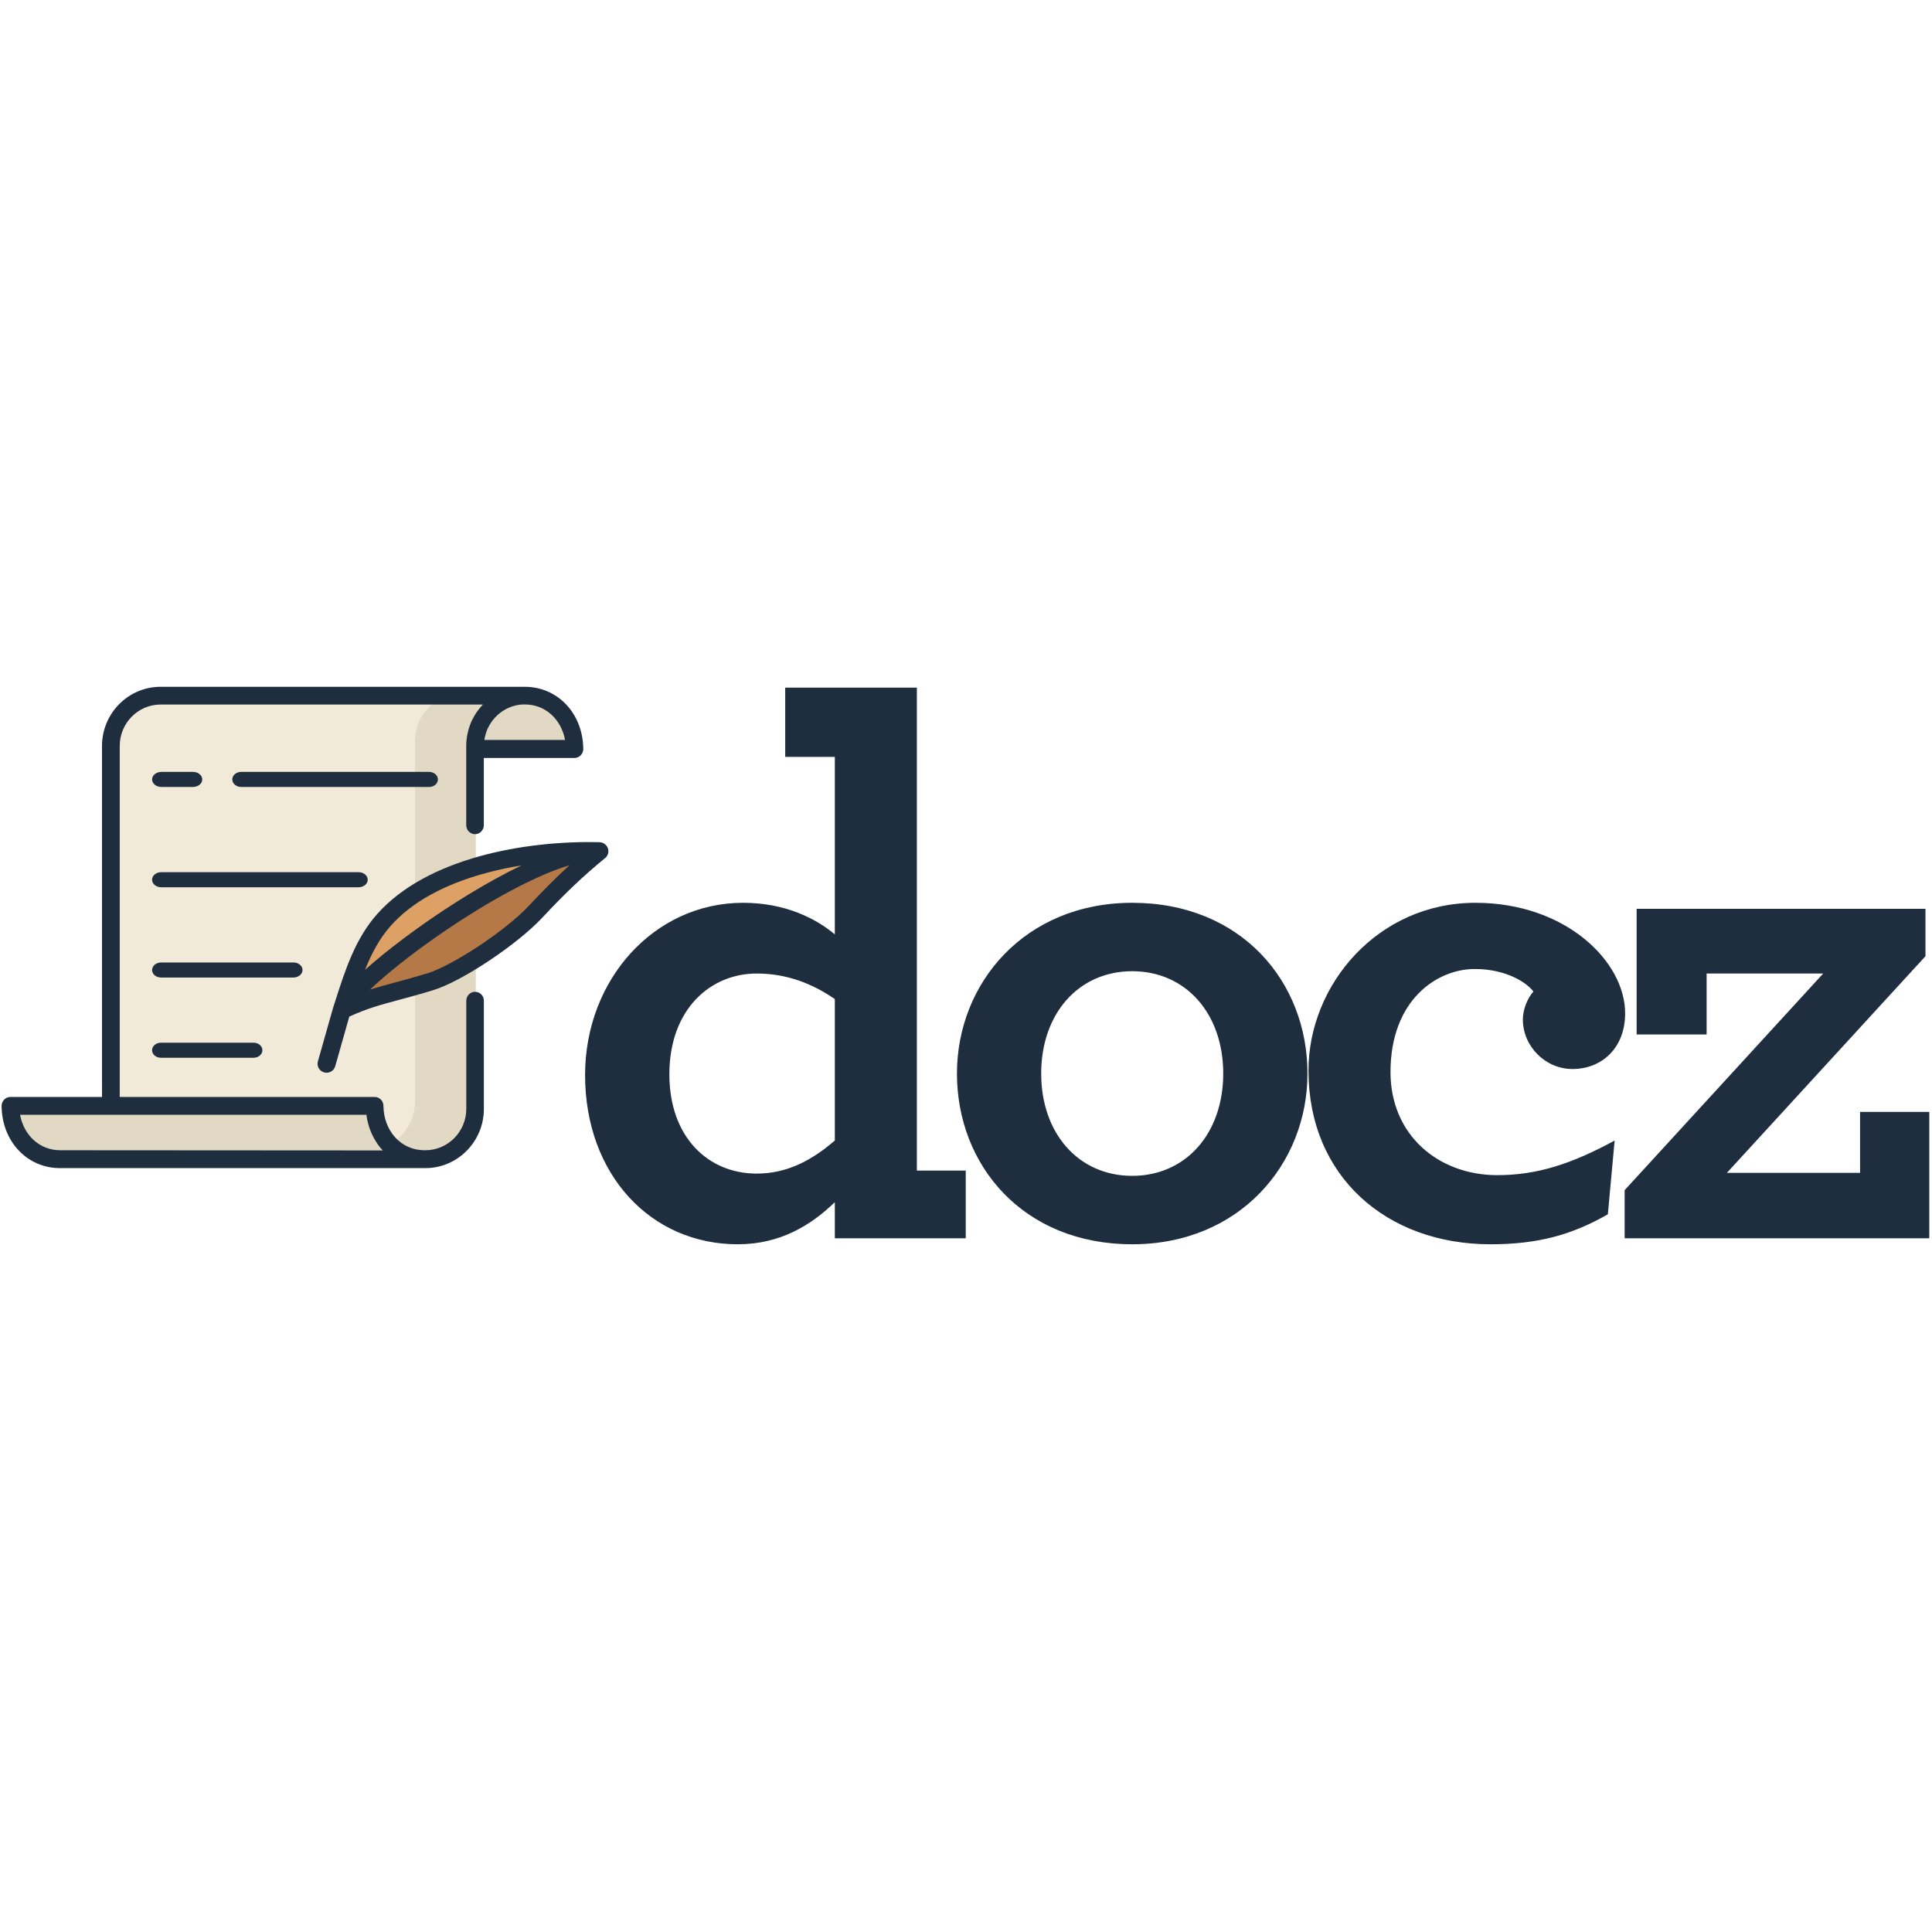 <?xml version="1.0" encoding="utf-8"?>
<!-- Generator: Adobe Illustrator 23.0.1, SVG Export Plug-In . SVG Version: 6.00 Build 0)  -->
<svg version="1.1" id="Layer_1" xmlns="http://www.w3.org/2000/svg" xmlns:xlink="http://www.w3.org/1999/xlink" x="0px" y="0px"
	 viewBox="0 0 1000 1000" style="enable-background:new 0 0 1000 1000;" xml:space="preserve">
<style type="text/css">
	.st0{fill:#E2D9C5;}
	.st1{fill:#F2EAD9;}
	.st2{fill:#DEA165;}
	.st3{fill:#B57948;}
	.st4{fill-rule:evenodd;clip-rule:evenodd;fill:#1F2E3E;}
	.st5{fill:#1F2E3E;}
</style>
<g id="Page-1" transform="matrix(0.26,0,0,0.26,10,15.536)">
	<g id="logo" transform="translate(-232,-233)">
		<g id="Group-2" transform="translate(232,223)">
			<g id="script" transform="translate(1,11)">
				<path id="Shape" class="st0" d="M372.7,1416h729.1c-0.6-58.2-44.9-99.8-99.5-99.8H273.3C327.8,1316.2,372.1,1357.8,372.7,1416z"
					/>
				<path id="path9" class="st1" d="M902.6,1414.8c0-54.4,44.5-98.6,99.5-98.6H272.9c-54.9,0-99.5,44.1-99.5,98.6v809.9h629.6
					c54.9,0,99.5-44.1,99.5-98.6L902.6,1414.8z"/>
				<g id="Group">
					<path id="path11" class="st0" d="M886.5,1316.2c-55.1,0-99.8,44.4-99.8,99.3v716.2c0,54.8-44.7,99.3-99.8,99.3h121.1
						c55.1,0,99.8-44.4,99.8-99.3v-716.2c0-54.8,44.7-99.3,99.8-99.3H886.5z"/>
					<path id="path13" class="st0" d="M706.2,2125.8H-25c0.6,61.3,45,105.2,99.7,105.2h731.2
						C751.2,2230.9,706.8,2187.1,706.2,2125.8z"/>
				</g>
				<path id="path16" class="st2" d="M652.6,1945.1c20.2-62.5,38.4-126.3,81.3-175c93.7-106.4,281.6-137.7,417.9-134.2
					c-42.6,35-79.8,70.5-122.9,116.8c-48.3,52-153.7,121.2-204.4,136.7C745.6,1913.6,709,1917.6,652.6,1945.1z"/>
				<path id="path18" class="st3" d="M652.6,1945.1c20.2-62.5,362.9-312.9,499.2-309.4c-42.6,35.1-79.8,70.5-122.9,116.9
					c-48.3,52-153.7,121.3-204.4,136.8C745.6,1913.6,709,1917.6,652.6,1945.1z"/>
			</g>
			<path id="docz" class="st4" d="M1430.3,2427.3c-173.7,0-304-139.3-304-336.9c0-190.2,137.8-342.9,314.5-342.9
				c83.9,0,145.3,31.4,182.7,62.9V1457h-98.8v-137.8h262.1v961.4h97.3v134.8h-260.6v-71.9
				C1575.6,2389.9,1514.2,2427.3,1430.3,2427.3z M1467.8,2286.6c61.4,0,110.8-27,155.7-65.9v-281.5c-43.4-29.9-94.3-50.9-155.7-50.9
				c-91.3,0-173.7,70.4-173.7,200.7C1294.1,2214.7,1371.9,2286.6,1467.8,2286.6z M2215.5,2427.3c-217.1,0-348.9-157.2-348.9-339.9
				c0-179.7,134.8-339.9,348.9-339.9c217.1,0,348.9,157.2,348.9,339.9C2564.4,2267.1,2429.6,2427.3,2215.5,2427.3z M2215.5,2291.1
				c106.3,0,181.2-83.9,181.2-203.7c0-119.8-74.9-203.7-181.2-203.7s-181.2,83.9-181.2,203.7
				C2034.3,2207.2,2109.2,2291.1,2215.5,2291.1z M2928.8,2427.3c-206.7,0-362.4-134.8-362.4-345.9c0-170.7,137.8-333.9,332.4-333.9
				c179.7,0,298,116.8,298,220.1c0,68.9-46.4,110.8-104.8,110.8c-53.9,0-98.8-44.9-98.8-98.8c0-19.5,9-41.9,21-55.4
				c-12-16.5-52.4-44.9-116.8-44.9c-74.9,0-167.7,61.4-167.7,205.2c0,125.8,95.8,205.2,212.6,205.2c79.4,0,148.2-22.5,233.6-68.9
				l-13.5,146.8C3092,2407.9,3024.6,2427.3,2928.8,2427.3z M3195.8,2415.4v-95.8l395.3-431.3h-232.1v121.3h-139.3v-250.1h575v94.3
				l-395.3,431.3h265.1v-121.3h137.8v251.6H3195.8z"/>
			<path id="path22" class="st5" d="M833.3,1501.9c0-8.3-7.9-15-17.6-15H441.6c-9.7,0-17.6,6.7-17.6,15s7.9,15,17.6,15h374.2
				C825.5,1516.9,833.3,1510.2,833.3,1501.9z"/>
			<path id="path24" class="st5" d="M282.9,1516.9h62.7c10.3,0,18.6-6.7,18.6-15s-8.3-15-18.6-15h-62.7c-10.3,0-18.6,6.7-18.6,15
				S272.6,1516.9,282.9,1516.9z"/>
			<path id="path26" class="st5" d="M281.9,2026c-9.7,0-17.6,6.7-17.6,15c0,8.3,7.9,15,17.6,15h184.4c9.7,0,17.6-6.7,17.6-15
				c0-8.3-7.9-15-17.6-15H281.9z"/>
			<path id="path28" class="st5" d="M563.8,1881.3c0-8.3-8.1-15-18-15H282.3c-9.9,0-18,6.7-18,15c0,8.3,8,15,18,15h263.5
				C555.7,1896.2,563.8,1889.5,563.8,1881.3z"/>
			<path id="path30" class="st5" d="M693.6,1701.6c0-8.3-8.1-15-18-15H282.3c-10,0-18,6.7-18,15s8.1,15,18,15h393.2
				C685.5,1716.5,693.6,1709.8,693.6,1701.6z"/>
			<path id="path32" class="st5" d="M907.3,1924.7c-9.7,0-17.5,8-17.5,17.8v215.2c0,45.4-36.5,82.4-81.4,82.4h-2.2
				c-45.9,0-80.9-38.1-81.3-88.5c-0.1-9.7-7.9-17.6-17.5-17.6H199.9v-698.8c0-45.4,36.5-82.4,81.4-82.4H923c-0.5,0.5-1,1.1-1.5,1.6
				c-0.6,0.7-1.2,1.3-1.8,2c-0.6,0.7-1.2,1.4-1.9,2.2c-0.6,0.7-1.2,1.4-1.8,2.1c-0.6,0.7-1.2,1.5-1.7,2.2c-0.6,0.7-1.1,1.5-1.7,2.2
				c-0.6,0.8-1.1,1.5-1.6,2.3c-0.5,0.8-1.1,1.5-1.6,2.3c-0.5,0.8-1,1.6-1.5,2.4c-0.5,0.8-1,1.6-1.5,2.4c-0.5,0.8-0.9,1.6-1.4,2.5
				c-0.5,0.8-0.9,1.6-1.4,2.5c-0.4,0.8-0.9,1.7-1.3,2.5c-0.4,0.8-0.9,1.7-1.3,2.5c-0.4,0.9-0.8,1.7-1.2,2.6
				c-0.4,0.9-0.8,1.7-1.1,2.6c-0.4,0.9-0.7,1.8-1,2.7c-0.3,0.9-0.7,1.8-1,2.6c-0.3,0.9-0.6,1.8-0.9,2.8c-0.3,0.9-0.6,1.8-0.9,2.7
				c-0.3,0.9-0.5,1.9-0.8,2.9c-0.2,0.9-0.5,1.8-0.7,2.7c-0.3,1-0.5,2-0.7,3c-0.2,0.9-0.4,1.8-0.6,2.7c-0.2,1-0.4,2.1-0.6,3.2
				c-0.1,0.9-0.3,1.7-0.5,2.6c-0.2,1.1-0.3,2.3-0.4,3.4c-0.1,0.8-0.2,1.6-0.3,2.5c-0.1,1.3-0.2,2.6-0.3,3.8c0,0.7-0.1,1.4-0.2,2.1
				c-0.1,2-0.1,4-0.1,6v6v151.7c0,9.8,7.9,17.8,17.5,17.8s17.5-8,17.5-17.8v-133.9h180.4c4.7,0,9.2-1.9,12.5-5.3
				c3.3-3.4,5.1-7.9,5.1-12.7c-0.7-70.5-50.7-123.7-116.6-123.7h-725c-64.2,0-116.5,52.9-116.5,117.9V2134H-17.7
				c-4.7,0-9.2,1.9-12.5,5.3c-3.3,3.4-5.1,7.9-5.1,12.7c0.7,70.5,50.7,123.7,116.4,123.7h725h2.2c64.2,0,116.5-52.9,116.5-117.9
				v-215.2C924.9,1932.7,917,1924.7,907.3,1924.7z M925.8,1423c0.1-0.5,0.2-1.1,0.3-1.6c0.1-0.8,0.3-1.5,0.4-2.3
				c0.1-0.6,0.2-1.1,0.4-1.7c0.2-0.7,0.3-1.4,0.5-2.1c0.1-0.6,0.3-1.2,0.5-1.8c0.2-0.7,0.4-1.3,0.6-2c0.2-0.6,0.4-1.2,0.5-1.8
				c0.2-0.6,0.4-1.3,0.6-1.9c0.2-0.6,0.4-1.2,0.6-1.8c0.2-0.6,0.5-1.2,0.7-1.8c0.2-0.6,0.5-1.2,0.8-1.8c0.2-0.5,0.5-1.1,0.7-1.6
				c0.3-0.6,0.6-1.3,0.9-1.9c0.2-0.5,0.5-0.9,0.7-1.4c0.3-0.7,0.7-1.4,1.1-2c0.1-0.3,0.3-0.5,0.4-0.8c1.6-2.9,3.4-5.7,5.3-8.4
				c0,0,0,0,0.1-0.1c0.6-0.9,1.3-1.7,1.9-2.5c0.1-0.1,0.2-0.3,0.3-0.4c0.6-0.8,1.3-1.6,2-2.4c0.1-0.1,0.2-0.3,0.4-0.4
				c0.7-0.8,1.4-1.5,2.1-2.3c0.1-0.1,0.2-0.2,0.4-0.4c0.7-0.8,1.5-1.5,2.3-2.3c0.1-0.1,0.2-0.2,0.3-0.3c0.8-0.8,1.6-1.5,2.5-2.3
				c0,0,0.1,0,0.1-0.1c10.7-9.5,24-16.2,38.6-18.9c0,0,0,0,0,0c1.2-0.2,2.4-0.4,3.6-0.6c0.1,0,0.1,0,0.2,0c1.2-0.2,2.3-0.3,3.5-0.4
				c0.2,0,0.4,0,0.5,0c1.1-0.1,2.1-0.2,3.2-0.2c0.6,0,1.3,0,1.9,0c0.7,0,1.4,0,2,0c40.3,0,72.1,29.3,79.7,70.6H925.7
				C925.7,1423.2,925.7,1423.1,925.8,1423L925.8,1423z M81.2,2240.1c-40.3,0-72.1-29.3-79.7-70.6h180.8H691c0.2,1.8,0.5,3.7,0.8,5.5
				c0.1,0.6,0.2,1.2,0.3,1.8c0.2,1.2,0.4,2.4,0.7,3.6c0.1,0.7,0.3,1.4,0.5,2.1c0.2,1.1,0.5,2.1,0.8,3.2c0.2,0.7,0.4,1.5,0.6,2.2
				c0.3,1,0.5,2,0.8,3c0.2,0.7,0.5,1.5,0.7,2.2c0.3,1,0.6,1.9,0.9,2.9c0.3,0.7,0.5,1.5,0.8,2.2c0.3,0.9,0.7,1.9,1.1,2.8
				c0.3,0.7,0.5,1.4,0.8,2.1c0.4,0.9,0.8,1.9,1.2,2.8c0.3,0.7,0.6,1.3,0.9,2c0.4,1,0.9,1.9,1.4,2.9c0.3,0.6,0.6,1.2,0.9,1.8
				c0.6,1.1,1.2,2.2,1.8,3.3c0.2,0.4,0.4,0.8,0.6,1.2c0.8,1.5,1.7,2.9,2.6,4.4c0.2,0.3,0.4,0.7,0.6,1c0.7,1.1,1.4,2.2,2.1,3.3
				c0.3,0.5,0.7,1,1,1.5c0.6,0.9,1.3,1.8,1.9,2.7c0.4,0.5,0.8,1,1.2,1.6c0.6,0.8,1.3,1.6,1.9,2.4c0.4,0.5,0.9,1,1.3,1.6
				c0.6,0.8,1.3,1.5,2,2.3c0.4,0.5,0.9,1,1.4,1.5c0.3,0.4,0.6,0.7,1,1.1L81.2,2240.1z"/>
			<path id="path34" class="st5" d="M1172.7,1644.6c0-0.2,0-0.4,0-0.6c-0.1-1.7-0.4-3.3-0.9-4.8c0-0.1,0-0.2-0.1-0.2
				c0-0.1-0.1-0.1-0.1-0.2c-0.3-0.8-0.6-1.5-1-2.3c0-0.1-0.1-0.2-0.1-0.3c-0.4-0.6-0.7-1.3-1.2-1.8c-0.1-0.1-0.2-0.3-0.3-0.4
				c-0.5-0.6-1-1.2-1.5-1.7c-0.1-0.1-0.2-0.2-0.4-0.3c-0.5-0.5-1.1-1-1.6-1.4c-0.1-0.1-0.1-0.1-0.2-0.2c-0.6-0.5-1.3-0.9-2-1.3
				c-0.1-0.1-0.3-0.1-0.4-0.2c-0.7-0.4-1.5-0.7-2.2-1c0,0,0,0,0,0c-0.8-0.3-1.6-0.5-2.4-0.6c-0.2,0-0.4-0.1-0.5-0.1
				c-0.8-0.1-1.6-0.2-2.5-0.3c-149.6-3.8-344.8,31.9-443.4,143.6c-43.2,48.9-63.1,110.9-82.4,170.9c-1.6,4.9-3.2,9.8-4.7,14.7
				c-0.1,0.2-0.1,0.4-0.2,0.6l-30.2,106.5c-2.7,9.4,2.9,19.2,12.4,21.9c1.6,0.5,3.3,0.7,4.9,0.7c7.8,0,15-5.1,17.2-12.9l28-98.8
				c34.3-15.9,61.9-23.4,99.1-33.4c19.3-5.2,41.3-11.1,67.8-19.2c57.3-17.5,167.3-90.7,217.9-145c44.3-47.5,81.5-82.9,124.6-118.1
				c0,0,0.1-0.1,0.1-0.1c0.6-0.5,1.2-1.1,1.8-1.7c0,0,0.1-0.1,0.1-0.1c0.5-0.6,1-1.3,1.5-1.9c0.1-0.1,0.2-0.3,0.2-0.4
				c0.9-1.4,1.5-2.8,2-4.4c0-0.1,0.1-0.3,0.1-0.4c0.2-0.8,0.4-1.6,0.5-2.4c0,0,0-0.1,0-0.1c0.1-0.5,0.1-1.1,0.1-1.7
				C1172.8,1645,1172.8,1644.8,1172.7,1644.6L1172.7,1644.6z M738.8,1794c41.6-47.1,105.4-82.7,189.6-105.6
				c22.6-6.2,46.5-11.3,71.2-15.3c-62.6,30.1-122.5,67.9-156,90c-54,35.8-112.3,79.2-155.3,117.8
				C701.1,1848.9,716.5,1819.3,738.8,1794z M1015.4,1752.4c-49.3,52.9-155.7,121-202.2,135.2c-26,7.9-47.6,13.8-66.6,18.9
				c-17.3,4.7-33,8.9-48.5,13.8c6.9-6.6,15.1-14,24.7-22.3c38.6-33.4,88.6-70.9,140.7-105.4c90.3-59.8,172-101.8,231.9-120
				C1069.4,1696.3,1043.8,1721.9,1015.4,1752.4z"/>
		</g>
	</g>
</g>
</svg>
